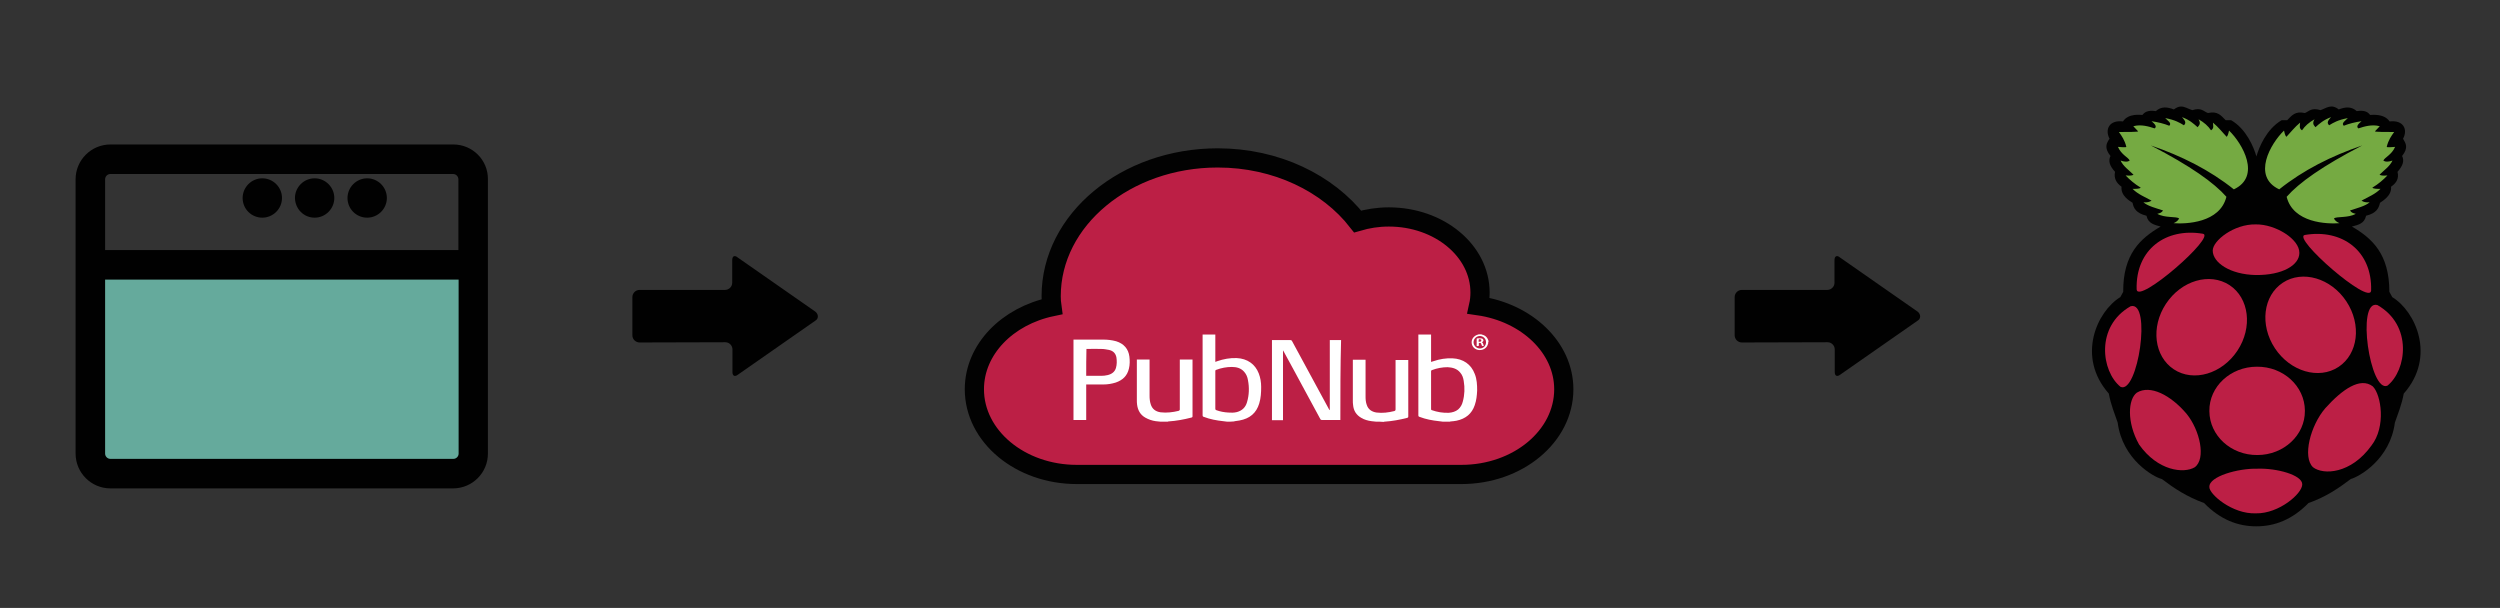 <?xml version="1.0" encoding="utf-8"?>
<!-- Generator: Adobe Illustrator 17.1.0, SVG Export Plug-In . SVG Version: 6.00 Build 0)  -->
<!DOCTYPE svg PUBLIC "-//W3C//DTD SVG 1.1//EN" "http://www.w3.org/Graphics/SVG/1.1/DTD/svg11.dtd">
<svg version="1.1" id="Layer_1" xmlns="http://www.w3.org/2000/svg" xmlns:xlink="http://www.w3.org/1999/xlink" x="0px" y="0px"
	 viewBox="0 0 1041.7 253.3" enable-background="new 0 0 1041.7 253.3" xml:space="preserve">
<rect x="0" y="0" width="1041.7" height="253.3" fill="#333333" stroke="none"/>
<g>
	<g>
		<path fill="#BC1F45" stroke="#020202" stroke-width="8" stroke-miterlimit="10" d="M616.1,127.4c0.4-1.8,0.6-3.6,0.6-5.5
			c0-17.4-17-31.5-38-31.5c-4.6,0-8.9,0.7-13,1.9c-12.4-15.9-33.8-26.5-58.3-26.5c-38.3,0-69.4,25.8-69.4,57.6c0,1.5,0.1,3,0.3,4.4
			c-18.6,3.9-32.3,17.8-32.3,34.4c0,19.6,19.1,35.5,42.7,35.5h160.2c23.6,0,42.7-15.9,42.7-35.5
			C651.6,144.8,636.2,130.3,616.1,127.4z"/>
	</g>
	<g>
		<path fill="#FFFFFF" d="M511.3,175.7c-0.5-0.1-1.1-0.1-1.6-0.2c-2.8-0.3-5.5-0.8-8.1-1.8c-0.4-0.1-0.5-0.3-0.5-0.7
			c0-11,0-22.1,0-33.1c0-0.2,0-0.3,0-0.5c1.8,0,3.5,0,5.3,0c0,3.8,0,7.5,0,11.4c0.3-0.1,0.6-0.2,0.8-0.3c2.6-0.9,5.3-1.4,8.1-1.3
			c4.4,0.2,7.7,2.5,9.2,6.4c0.7,1.8,1,3.7,1,5.6c0,2.3-0.1,4.6-0.8,6.9c-1.2,4-3.9,6.3-8.2,7.1c-0.6,0.1-1.3,0.2-2,0.3
			c-0.1,0-0.2,0.1-0.3,0.1C513.3,175.7,512.3,175.7,511.3,175.7z M506.4,162.5c0,2.6,0,5.2,0,7.8c0,0.3,0.1,0.5,0.4,0.6
			c1.6,0.6,3.3,0.9,5,1c1.2,0.1,2.4,0.1,3.6-0.2c2.2-0.6,3.6-2,4.2-4.1c0.9-3,1-6.1,0.4-9.2c-0.2-1.3-0.7-2.5-1.6-3.5
			c-1.3-1.5-3.1-2-5.1-2c-2.2,0-4.4,0.4-6.5,1.2c-0.3,0.1-0.4,0.2-0.4,0.6C506.4,157.3,506.4,159.9,506.4,162.5z"/>
		<path fill="#FFFFFF" d="M601.2,175.7c-0.5-0.1-1.1-0.1-1.6-0.2c-2.8-0.3-5.5-0.8-8.1-1.8c-0.4-0.1-0.5-0.3-0.5-0.7
			c0-11,0-22.1,0-33.1c0-0.1,0-0.3,0-0.5c1.8,0,3.5,0,5.3,0c0,3.8,0,7.5,0,11.4c0.4-0.1,0.7-0.2,1-0.3c2.6-0.9,5.2-1.3,7.9-1.2
			c4.5,0.2,7.8,2.5,9.3,6.5c0.9,2.2,1,4.6,1,6.9c-0.1,2.1-0.3,4.1-1,6.1c-1.2,3.6-3.8,5.7-7.6,6.5c-0.8,0.2-1.6,0.2-2.4,0.3
			c-0.1,0-0.2,0-0.3,0.1C603.2,175.7,602.2,175.7,601.2,175.7z M596.3,162.5c0,2.6,0,5.3,0,7.9c0,0.2,0,0.4,0.3,0.5
			c2.3,0.8,4.6,1.2,7.1,1.1c1.4-0.1,2.8-0.5,3.9-1.4c1-0.9,1.6-2,1.9-3.2c0.8-2.9,0.9-5.8,0.4-8.7c-0.2-1.3-0.6-2.5-1.5-3.5
			c-1.3-1.6-3.2-2.1-5.2-2.2c-2.2,0-4.4,0.4-6.5,1.2c-0.3,0.1-0.4,0.2-0.4,0.5C596.3,157.2,596.3,159.9,596.3,162.5z"/>
		<path fill="#FFFFFF" d="M447.3,141.5c0.2,0,0.3,0,0.5,0c3.9,0,7.8,0,11.8,0c1.9,0,3.7,0.2,5.5,0.7c3.2,1,5.1,3.2,5.5,6.4
			c0.2,1.7,0.2,3.4-0.2,5c-0.7,3-2.6,4.8-5.5,5.8c-1.6,0.5-3.3,0.8-5.1,0.8c-2.2,0-4.4,0-6.7,0c-0.2,0-0.3,0-0.5,0
			c0,4.9,0,9.8,0,14.8c-1.8,0-3.6,0-5.3,0C447.3,163.9,447.3,152.7,447.3,141.5z M452.6,156.6c0.1,0,0.2,0,0.2,0c2,0,4.1,0,6.1,0
			c0.9,0,1.7-0.1,2.6-0.3c1.7-0.4,3-1.3,3.5-3c0.4-1.4,0.4-2.9,0.2-4.3c-0.3-1.7-1.3-2.8-3.1-3.2c-1.1-0.2-2.1-0.4-3.2-0.4
			c-1.9-0.1-3.9,0-5.8,0c-0.1,0-0.3,0-0.4,0C452.6,149,452.6,152.8,452.6,156.6z"/>
		<path fill="#FFFFFF" d="M483.5,175.7c-0.6-0.1-1.3-0.1-1.9-0.2c-1.5-0.2-3-0.7-4.4-1.5c-2.1-1.2-3.1-3.1-3.4-5.4
			c-0.1-0.7-0.1-1.3-0.1-2c0-5.4,0-10.9,0-16.3c0-0.2,0-0.3,0-0.5c1.8,0,3.5,0,5.3,0c0,0.2,0,0.3,0,0.5c0,4.9,0,9.8,0,14.6
			c0,1.2,0.1,2.4,0.5,3.6c0.6,1.9,2,3,4.1,3.3c2.5,0.3,5,0,7.5-0.6c0.3-0.1,0.5-0.3,0.5-0.6c0-6.8,0-13.5,0-20.3c0-0.2,0-0.3,0-0.5
			c1.8,0,3.5,0,5.3,0c0,0.2,0,0.3,0,0.5c0,7.7,0,15.4,0,23.1c0,0.4-0.1,0.5-0.5,0.6c-3.1,0.8-6.3,1.4-9.5,1.6c-0.1,0-0.2,0-0.3,0.1
			C485.5,175.7,484.5,175.7,483.5,175.7z"/>
		<path fill="#FFFFFF" d="M573.4,175.7c-0.6-0.1-1.3-0.1-1.9-0.2c-1.5-0.2-3-0.6-4.3-1.4c-2.1-1.2-3.2-3-3.4-5.4
			c-0.1-0.6-0.1-1.2-0.1-1.8c0-5.5,0-11,0-16.5c0-0.2,0-0.3,0-0.5c1.8,0,3.5,0,5.3,0c0,0.2,0,0.3,0,0.5c0,5,0,9.9,0,14.9
			c0,1.2,0.1,2.3,0.5,3.4c0.6,1.9,2.1,2.9,4.1,3.2c2.5,0.3,4.9,0,7.3-0.6c0.4-0.1,0.6-0.3,0.6-0.7c0-6.7,0-13.4,0-20.1
			c0-0.2,0-0.3,0-0.5c1.8,0,3.5,0,5.3,0c0,0.1,0,0.3,0,0.4c0,7.7,0,15.5,0,23.2c0,0.3-0.1,0.4-0.4,0.5c-3.1,0.8-6.3,1.4-9.5,1.6
			c-0.1,0-0.2,0-0.3,0.1C575.4,175.7,574.4,175.7,573.4,175.7z"/>
		<path fill="#FFFFFF" d="M620.1,143.1c-0.1,0.3-0.2,0.5-0.3,0.8c-0.6,1.4-2.2,2.2-3.9,1.9c-1.6-0.3-2.7-1.6-2.7-3.2
			c0-1.5,1.1-2.8,2.7-3.2c0.1,0,0.2-0.1,0.3-0.1c0.4,0,0.7,0,1.1,0c0,0,0.1,0,0.1,0.1c1.5,0.3,2.4,1.2,2.8,2.6c0,0,0,0,0.1,0.1
			C620.1,142.4,620.1,142.7,620.1,143.1z M619.2,142.6c0-1.5-1.2-2.6-2.6-2.6c-1.4,0-2.6,1.2-2.6,2.6c0,1.4,1.2,2.6,2.6,2.6
			C618.1,145.2,619.2,144.1,619.2,142.6z"/>
		<path fill="#FFFFFF" d="M558.5,175c-1.7,0-3.3,0-4.9,0c-0.9,0-1.9,0-2.8,0c-0.3,0-0.5-0.1-0.6-0.3c-2.2-4-4.3-8-6.5-12
			c-3-5.5-5.9-11-8.9-16.4c-0.1-0.1-0.1-0.2-0.2-0.3c0,9.7,0,19.4,0,29.1c-1.6,0-3.1,0-4.6,0c0-11.1,0-22.3,0-33.4
			c0.1,0,0.3,0,0.4,0c2.4,0,4.8,0,7.3,0c0.3,0,0.4,0.1,0.6,0.3c5.2,9.5,10.3,19.1,15.5,28.6c0.1,0.1,0.1,0.2,0.3,0.3
			c0-9.7,0-19.4,0-29.2c1.6,0,3.1,0,4.7,0C558.5,152.7,558.5,163.9,558.5,175z"/>
		<path fill="#FFFFFF" d="M615.3,144.2c0-1,0-2,0-3c0-0.1,0.1-0.2,0.2-0.2c0.5,0,1-0.1,1.6,0c0.6,0,0.9,0.3,1,0.7
			c0.1,0.4-0.1,0.6-0.6,0.9c0.6,0.3,0.5,1,0.8,1.5c-0.7,0.2-0.8,0.1-1-0.5c-0.2-0.7-0.3-0.8-1.1-0.7c0,0.2,0,0.4,0,0.6
			c0,0.2,0,0.4,0,0.6C615.8,144.2,615.6,144.2,615.3,144.2z M616.1,142.4c0.4,0,0.8,0.1,1.1-0.3c0.1-0.1,0-0.4,0-0.5
			c-0.3-0.3-0.7-0.3-1-0.2C616.1,141.8,616.1,142.1,616.1,142.4z"/>
	</g>
</g>
<g>
	<path fill="#010101" d="M908.7,44.4c-0.9,0-1.8,0.4-2.9,1.2c-2.6-1-5.2-1.4-7.5,0.7c-3.5-0.5-4.7,0.5-5.6,1.6
		c-0.8,0-5.8-0.8-8.1,2.7c-5.8-0.7-7.6,3.4-5.6,7.2c-1.2,1.8-2.4,3.7,0.4,7.2c-1,2-0.4,4.1,1.9,6.6c-0.6,2.7,0.6,4.7,2.7,6.2
		c-0.4,3.8,3.4,5.9,4.6,6.7c0.4,2.2,1.4,4.3,5.8,5.4c0.7,3.3,3.4,3.8,5.9,4.5c-8.4,4.9-15.7,11.4-15.6,27.2l-1.2,2.2
		c-9.7,5.9-18.4,24.8-4.8,40.2c0.9,4.8,2.4,8.3,3.7,12.1c2,15.4,15,22.7,18.4,23.5c5,3.8,10.4,7.4,17.6,10c6.8,7,14.2,9.7,21.6,9.7
		c0.1,0,0.2,0,0.3,0c7.4,0,14.8-2.7,21.6-9.7c7.2-2.5,12.6-6.2,17.6-10c3.4-0.9,16.4-8.1,18.4-23.5c1.3-3.8,2.8-7.3,3.7-12.1
		c13.6-15.4,4.9-34.3-4.8-40.2l-1.2-2.2c0-15.8-7.2-22.3-15.6-27.2c2.6-0.7,5.2-1.2,5.9-4.5c4.4-1.1,5.3-3.2,5.8-5.4
		c1.1-0.8,5-3,4.6-6.7c2.2-1.5,3.4-3.4,2.7-6.2c2.3-2.6,2.9-4.7,1.9-6.6c2.8-3.5,1.5-5.3,0.4-7.2c2.1-3.8,0.2-7.9-5.6-7.2
		c-2.3-3.4-7.4-2.7-8.1-2.7c-0.9-1.1-2-2.1-5.6-1.6c-2.3-2.1-4.9-1.7-7.5-0.7c-3.1-2.5-5.2-0.5-7.6,0.3c-3.8-1.2-4.7,0.5-6.5,1.2
		c-4.1-0.9-5.4,1-7.4,3l-2.3,0c-6.3,3.7-9.4,11.2-10.5,15.1c-1.1-3.9-4.2-11.4-10.5-15.1l-2.3,0c-2-2-3.3-3.9-7.4-3
		c-1.9-0.7-2.7-2.4-6.5-1.2C911.8,45.4,910.3,44.3,908.7,44.4L908.7,44.4z"/>
	<path fill="#75AA42" d="M896.2,60.6c16.6,8.6,26.3,15.5,31.5,21.4c-2.7,10.9-16.8,11.4-22,11c1.1-0.5,1.9-1.1,2.3-2
		c-1.3-0.9-5.9-0.1-9.1-1.9c1.2-0.3,1.8-0.5,2.4-1.4c-3-1-6.3-1.8-8.2-3.4c1,0,2,0.2,3.4-0.7c-2.7-1.5-5.6-2.6-7.9-4.9
		c1.4,0,2.9,0,3.4-0.5c-2.5-1.5-4.6-3.3-6.3-5.1c2,0.2,2.8,0,3.3-0.3c-1.9-1.9-4.3-3.5-5.4-5.9c1.5,0.5,2.8,0.7,3.8,0
		c-0.6-1.4-3.4-2.3-4.9-5.7c1.5,0.1,3.2,0.3,3.5,0c-0.7-2.9-1.9-4.5-3.1-6.2c3.3,0,8.3,0,8-0.3l-2-2.1c3.2-0.9,6.5,0.1,8.9,0.9
		c1.1-0.8,0-1.9-1.3-3c2.7,0.4,5.2,1,7.4,1.9c1.2-1.1-0.8-2.2-1.7-3.2c4.2,0.8,6,1.9,7.8,3c1.3-1.2,0.1-2.3-0.8-3.4
		c3.2,1.2,4.8,2.7,6.5,4.2c0.6-0.8,1.5-1.4,0.4-3.3c2.3,1.3,4,2.8,5.2,4.6c1.4-0.9,0.8-2.1,0.8-3.2c2.3,1.9,3.8,3.9,5.7,5.9
		c0.4-0.3,0.7-1.2,1-2.6c5.6,5.4,13.5,19.1,2,24.5C920.8,70.9,909.1,65,896.2,60.6L896.2,60.6z"/>
	<path fill="#75AA42" d="M984.3,60.6C967.7,69.2,958,76.1,952.8,82c2.7,10.9,16.8,11.4,22,11c-1.1-0.5-1.9-1.1-2.3-2
		c1.3-0.9,5.9-0.1,9.1-1.9c-1.2-0.3-1.8-0.5-2.4-1.4c3-1,6.3-1.8,8.2-3.4c-1,0-2,0.2-3.4-0.7c2.7-1.5,5.6-2.6,7.9-4.9
		c-1.4,0-2.9,0-3.4-0.5c2.5-1.5,4.6-3.3,6.3-5.1c-2,0.2-2.8,0-3.3-0.3c1.9-1.9,4.3-3.5,5.4-5.9c-1.5,0.5-2.8,0.7-3.8,0
		c0.6-1.4,3.4-2.3,4.9-5.7c-1.5,0.1-3.2,0.3-3.5,0c0.7-2.9,1.9-4.5,3.1-6.2c-3.3,0-8.3,0-8-0.3l2-2.1c-3.2-0.9-6.5,0.1-8.9,0.9
		c-1.1-0.8,0-1.9,1.3-3c-2.7,0.4-5.2,1-7.4,1.9c-1.2-1.1,0.8-2.2,1.7-3.2c-4.2,0.8-6,1.9-7.8,3c-1.3-1.2-0.1-2.3,0.8-3.4
		c-3.2,1.2-4.8,2.7-6.5,4.2c-0.6-0.8-1.5-1.4-0.4-3.3c-2.3,1.3-4,2.8-5.2,4.6c-1.4-0.9-0.8-2.1-0.8-3.2c-2.3,1.9-3.8,3.9-5.7,5.9
		c-0.4-0.3-0.7-1.2-1-2.6c-5.6,5.4-13.5,19.1-2,24.5C959.7,70.9,971.4,65,984.3,60.6L984.3,60.6z"/>
	<path fill="#BC1F45" d="M960.4,171.2c0.1,10.1-8.8,18.4-19.8,18.4c-11,0.1-19.9-8.1-20-18.2c0-0.1,0-0.1,0-0.2
		c-0.1-10.1,8.8-18.4,19.8-18.4c11-0.1,19.9,8.1,20,18.2C960.4,171,960.4,171.1,960.4,171.2z"/>
	<path fill="#BC1F45" d="M929,118.8c8.2,5.4,9.7,17.6,3.3,27.3c-6.4,9.7-18.3,13.2-26.5,7.8l0,0c-8.2-5.4-9.7-17.6-3.3-27.3
		S920.7,113.4,929,118.8L929,118.8z"/>
	<path fill="#BC1F45" d="M951.2,117.8c-8.2,5.4-9.7,17.6-3.3,27.3s18.3,13.2,26.5,7.8l0,0c8.2-5.4,9.7-17.6,3.3-27.3
		C971.3,115.9,959.4,112.4,951.2,117.8L951.2,117.8z"/>
	<path fill="#BC1F45" d="M887.8,127.6c8.9-2.4,3,36.8-4.2,33.6C875.6,154.8,873,136,887.8,127.6z"/>
	<path fill="#BC1F45" d="M990.6,127.1c-8.9-2.4-3,36.8,4.2,33.6C1002.8,154.3,1005.4,135.5,990.6,127.1L990.6,127.1z"/>
	<path fill="#BC1F45" d="M960.4,97.9c15.4-2.6,28.1,6.5,27.6,23.2C987.5,127.5,954.7,98.9,960.4,97.9z"/>
	<path fill="#BC1F45" d="M917.9,97.4c-15.4-2.6-28.1,6.5-27.6,23.2C890.8,127,923.6,98.4,917.9,97.4L917.9,97.4z"/>
	<path fill="#BC1F45" d="M940,93.5c-9.2-0.2-18,6.8-18,10.9c0,5,7.2,10,18,10.2c11,0.1,18.1-4.1,18.1-9.2
		C958.2,99.6,948.1,93.4,940,93.5L940,93.5z"/>
	<path fill="#BC1F45" d="M940.6,195.3c8-0.3,18.7,2.6,18.7,6.5c0.1,3.8-9.7,12.3-19.3,12.1c-9.9,0.4-19.6-8.1-19.4-11
		C920.4,198.5,932.6,195.1,940.6,195.3L940.6,195.3z"/>
	<path fill="#BC1F45" d="M911,172.3c5.7,6.9,8.3,18.9,3.5,22.4c-4.5,2.7-15.4,1.6-23.2-9.5c-5.2-9.3-4.6-18.9-0.9-21.6
		C896,160.2,904.5,164.7,911,172.3L911,172.3z"/>
	<path fill="#BC1F45" d="M968.9,170.1c-6.2,7.2-9.6,20.4-5.1,24.6c4.3,3.3,15.8,2.8,24.3-9c6.2-7.9,4.1-21.2,0.6-24.7
		C983.5,157,976,162.2,968.9,170.1L968.9,170.1z"/>
</g>
<g>
	<path fill="#010101" d="M109.3,90.7c4.5,0,8.2-3.7,8.2-8.2c0-4.5-3.7-8.2-8.2-8.2c-4.5,0-8.2,3.7-8.2,8.2
		C101.1,87.1,104.8,90.7,109.3,90.7z"/>
	<path fill="#010101" d="M131.1,90.7c4.5,0,8.2-3.7,8.2-8.2c0-4.5-3.7-8.2-8.2-8.2c-4.5,0-8.2,3.7-8.2,8.2
		C123,87.1,126.6,90.7,131.1,90.7z"/>
	<rect x="37" y="107.3" fill="#65AA9C" width="160.2" height="87.2"/>
	<path fill="#010101" d="M153,90.7c4.5,0,8.2-3.7,8.2-8.2c0-4.5-3.7-8.2-8.2-8.2c-4.5,0-8.2,3.7-8.2,8.2
		C144.8,87.1,148.5,90.7,153,90.7z"/>
	<path fill="#010101" d="M188.9,60.2H46c-8,0-14.5,6.5-14.5,14.5V189c0,8,6.5,14.5,14.5,14.5h142.8c8,0,14.5-6.5,14.5-14.5V74.7
		C203.4,66.7,196.9,60.2,188.9,60.2z M46,72.5h142.8c1.2,0,2.2,1,2.2,2.2v29.5H43.8V74.7C43.8,73.5,44.8,72.5,46,72.5z M188.9,191.2
		H46c-1.2,0-2.2-1-2.2-2.2v-72.5h147.3V189C191.1,190.2,190.1,191.2,188.9,191.2z"/>
</g>
<g>
	<g>
		<g id="Layer_5_55_">
			<path fill="#010101" d="M339.8,129.9l-32.4-22.6c-1.3-1.1-2.3-0.6-2.3,1.1v9.4c0,1.7-1.4,3-3,3l-20,0h-15.6v0c-1.7,0-3,1.4-3,3
				l0,15.9c0,1.7,1.4,3,3,3l35.3-0.1h0.4c1.7,0,3,1.4,3,3v9.4c0,1.7,1,2.1,2.3,1.1l32.4-22.6C341.1,132.7,341.1,131,339.8,129.9z"/>
		</g>
	</g>
</g>
<g>
	<g>
		<g id="Layer_5_1_">
			<path fill="#010101" d="M799.1,129.9l-32.4-22.6c-1.3-1.1-2.3-0.6-2.3,1.1v9.4c0,1.7-1.4,3-3,3l-20,0h-15.6v0c-1.7,0-3,1.4-3,3
				l0,15.9c0,1.7,1.4,3,3,3l35.3-0.1h0.4c1.7,0,3,1.4,3,3v9.4c0,1.7,1,2.1,2.3,1.1l32.4-22.6C800.4,132.7,800.4,131,799.1,129.9z"/>
		</g>
	</g>
</g>
</svg>
